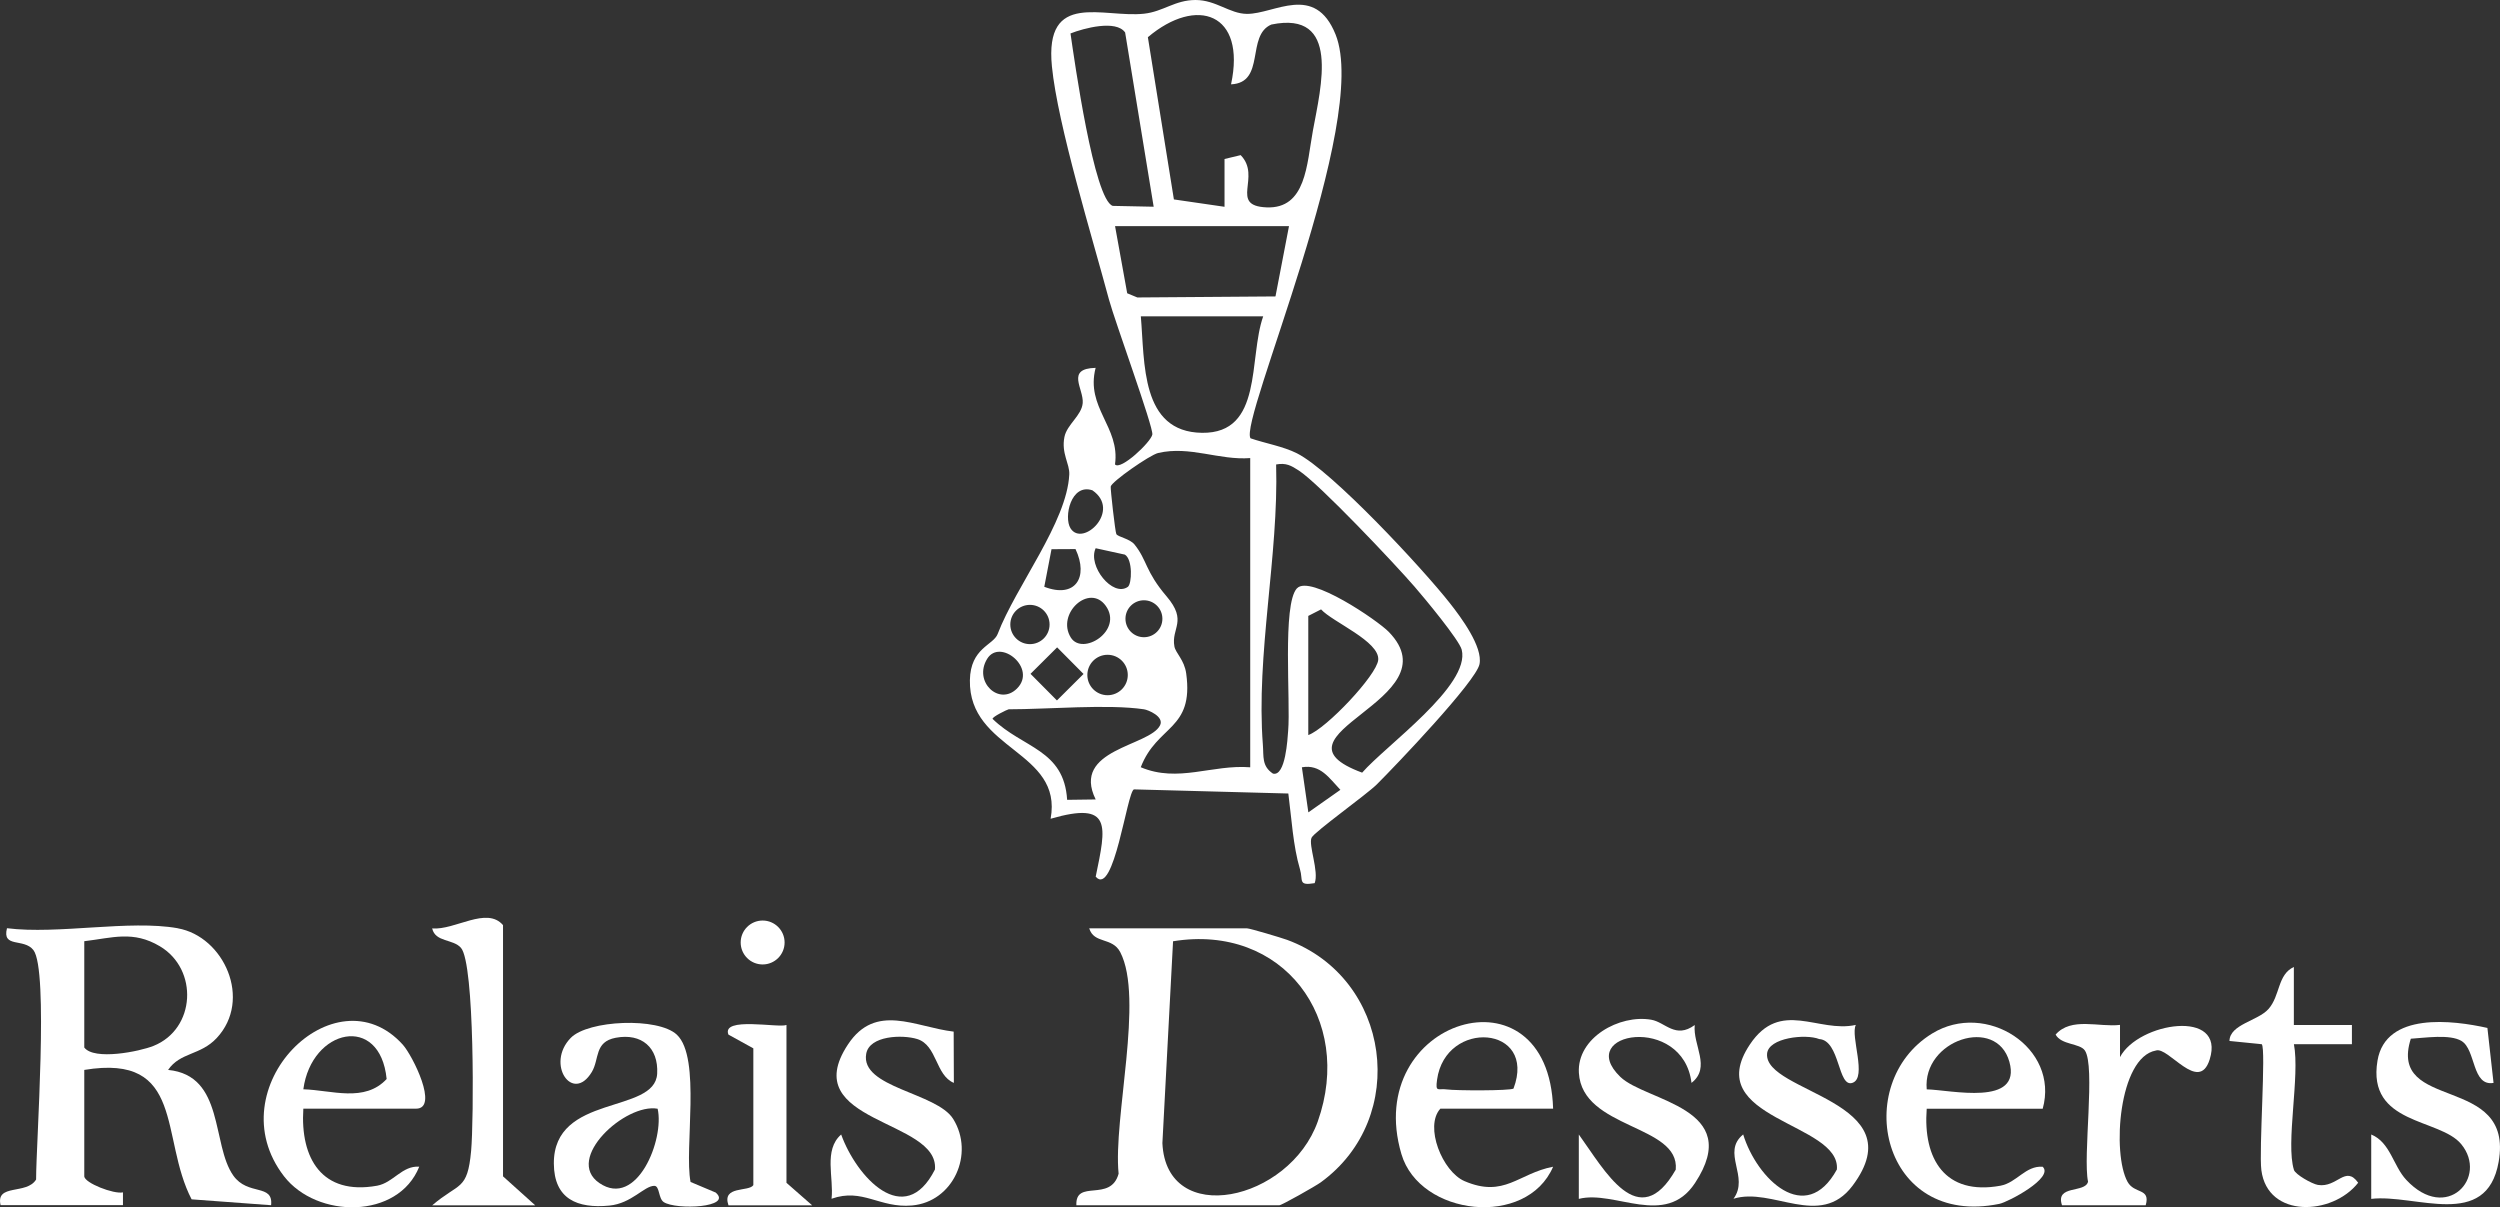 <svg xmlns="http://www.w3.org/2000/svg" id="Calque_1" data-name="Calque 1" viewBox="0 0 387.11 186.95"><rect x="0" y="0" width="387.11" height="186.95" fill="#333333" stroke="none"/><defs><style>      .cls-1 {        fill: #fff;      }    </style></defs><g><path class="cls-1" d="M27.52,143.74c7.16,1.27,11.59,11.05,6.03,17-2.52,2.7-5.65,2.18-7.52,4.93,8.77.85,6.7,11.54,10.09,16.35,2.26,3.21,6.22,1.2,5.86,4.6l-12.31-.91c-4.95-9.52-.94-22.63-16.62-20.04v16.46c0,1.04,4.59,2.82,5.99,2.5v1.98H.09c-.79-3.38,4.05-1.56,5.5-3.97,0-5.74,1.97-32.46-.42-35.53-1.47-1.89-4.88-.26-4.09-3.38,7.92.99,18.94-1.33,26.43,0ZM13.05,145.74v16.46c1.53,2.03,8.53.63,10.72-.25,6.53-2.62,7-11.85.98-15.43-4.14-2.46-7.32-1.3-11.7-.78Z"></path><path class="cls-1" d="M110.81,184.65c2.73,2.34-6.11,2.74-8.03,1.49-.86-.57-.61-2.52-1.47-2.52-1.55,0-3.51,2.73-6.96,3.06-4.93.47-8.56-.99-8.59-6.51-.06-10.86,15.66-7.6,16-13.92.22-4.04-2.42-6.31-6.41-5.56-3.35.63-2.51,3.3-3.71,5.3-2.97,4.93-7.18-1.24-3.27-5.27,2.7-2.78,13.52-3.23,16.43-.51,3.82,3.58,1.12,17.61,2.13,22.81l3.87,1.63ZM101.83,171.68c-4.96-.91-14.51,7.77-9.02,11.51,5.82,3.97,10.11-6.79,9.02-11.51Z"></path><path class="cls-1" d="M240.49,171.67h-17.46c-2.51,2.76.32,9.75,3.74,11.22,6.18,2.65,8.33-1.2,13.72-2.23-4.09,9.53-20.65,7.65-23.49-1.96-6.16-20.86,22.8-29.85,23.49-7.03ZM234.36,168.55c3.69-9.79-10.53-10.82-11.84-1.36-.28,2.04.16,1.31,1.49,1.5,1.42.2,9.78.22,10.35-.13Z"></path><path class="cls-1" d="M46.97,171.67c-.5,7.73,2.9,13.46,11.42,11.93,2.52-.46,3.86-3.13,6.53-2.95-3.27,8.18-15.85,8.07-20.94,1.49-10.54-13.64,7.91-32,18.39-20.38,1.52,1.69,5.62,9.91,2.06,9.91h-17.46ZM46.97,168.67c4.4.13,9.47,2.09,12.9-1.59-1.01-10.2-11.64-7.8-12.9,1.59Z"></path><path class="cls-1" d="M298.34,171.67c-.6,7.79,2.83,13.5,11.42,11.93,2.53-.47,3.86-3.12,6.53-2.94,1.82,1.69-5.31,5.46-6.7,5.75-18.23,3.74-23.05-18.6-10.42-26.37,8.36-5.14,19.75,2.22,17.13,11.64h-17.96ZM298.34,168.68c3.7.08,14.75,2.72,12.8-4.27-2-7.16-13.48-3.39-12.8,4.27Z"></path><path class="cls-1" d="M287.36,158.71c-.87,1.72,1.79,8.15-.51,8.96s-1.9-6.56-5.16-6.78c-2.08-.83-7.88-.22-8.07,2.28-.46,6.05,23.13,7.25,13.23,20.44-5.04,6.71-12.42.14-18.43,2.01,2.52-3.41-1.93-7.15,1.5-9.96,2.11,6.87,9.67,14.27,14.51,5.43.63-7.3-21.23-7.74-13.47-19.36,4.75-7.11,10.57-1.72,16.4-3.03Z"></path><path class="cls-1" d="M386.12,167.68c-3.38.59-2.72-5.14-4.97-6.49-1.8-1.09-5.67-.48-7.85-.35-3.63,11.45,16.02,5.31,13.6,19.07-1.87,10.65-12.92,4.92-19.73,5.73v-9.97c2.97,1.23,3.39,4.85,5.43,7.03,6.26,6.7,12.73-.39,8.51-5.53-3.32-4.05-14.63-2.96-12.97-12.93,1.27-7.61,11.73-6.25,17.02-5.07l.95,8.51Z"></path><path class="cls-1" d="M262.42,158.7c-.32,3.15,2.58,6.57-.5,8.98-1.3-10.72-18.21-7.88-11.02-.93,3.96,3.82,19.26,4.74,11.56,16.44-4.59,6.97-12.41,1.03-17.99,2.45v-9.97c3.96,5.45,9.27,15.52,15.01,5.44.64-7.01-14.5-6.24-15-14.99-.31-5.43,6.28-9.08,11.21-8.22,2.18.38,3.73,3.01,6.73.82Z"></path><path class="cls-1" d="M147.67,159.74l.03,7.94c-2.86-1.18-2.58-5.83-5.67-6.79-2.29-.71-7.39-.55-7.9,2.27-.96,5.28,10.92,6,13.47,10.11,3.35,5.4,0,12.83-6.38,13.39-5.04.45-7.64-2.75-12.46-1.04.38-3.24-1.27-7.54,1.49-9.95,2.35,6.54,9.8,14.76,14.52,5.42.71-7.81-21.54-7.16-13.47-19.36,4.3-6.51,10.4-2.69,16.37-1.99Z"></path><path class="cls-1" d="M82.88,186.64h-15.96c4.16-3.58,5.46-2.19,6.03-8.43.43-4.67.56-28.99-1.57-31.44-1.21-1.4-3.97-.85-4.46-3.01,3.53.3,8.45-3.46,10.97-.51v38.9l4.99,4.49Z"></path><path class="cls-1" d="M328.27,158.7v4.99c2.83-5.39,16.4-7.56,13.88.38-1.68,5.3-6.42-2.09-8.33-1.4-5.76,1.05-6.8,15.98-4.38,20.33,1.07,1.93,3.58.91,2.81,3.63h-12.96c-1.08-3.22,3.59-1.83,4.03-3.65-.82-3.95,1.18-17.92-.5-20.33-.78-1.12-3.64-.83-4.52-2.45,2.41-2.76,6.72-1.11,9.96-1.5Z"></path><path class="cls-1" d="M355.2,181.15c.22.71,2.8,2.18,3.72,2.33,2.99.48,4.24-3.13,6.23-.34-3.97,5.08-14.02,5.56-14.99-1.94-.4-3.09.75-18.82.06-19.51l-5-.5c.04-2.58,4.39-3.1,6.03-4.94,1.85-2.07,1.38-5.34,3.94-6.52v8.98s8.99,0,8.99,0v2.98s-8.98,0-8.98,0c.95,4.97-1.29,15.28,0,19.45Z"></path><path class="cls-1" d="M121.78,158.71v24.44l3.98,3.49h-12.96c-1.07-3.09,3.17-2.05,3.85-3.13v-21.18s-3.86-2.13-3.86-2.13c-1.1-2.83,7.8-.99,8.98-1.49Z"></path><circle class="cls-1" cx="118.09" cy="145.94" r="3.4"></circle></g><g><path class="cls-1" d="M193.64,67.87c2.28.78,5.05,1.25,7.18,2.32,5.46,2.75,19.51,17.89,23.68,23.2,1.72,2.18,5.14,6.78,4.59,9.46s-12.96,15.68-15.89,18.6c-1.6,1.59-9.7,7.37-10.11,8.26-.52,1.13,1.17,5.21.48,7.04-2.63.44-1.76-.43-2.28-2.16-1.07-3.6-1.31-7.97-1.8-11.72l-23.91-.64c-1.08.44-3.09,16.76-5.92,13.52,1.63-7.89,2.61-11.75-6.98-8.97,1.94-10.56-12.69-10.57-12.5-21.46.09-5.01,3.62-5.39,4.3-7.15,2.83-7.42,10.73-17.3,11.09-24.7.08-1.68-1.26-3.24-.75-5.81.39-1.94,2.67-3.31,2.83-5.25.18-2.21-2.69-5.34,2-5.45-1.6,6.17,3.82,9.14,3,14.95.85,1,5.56-3.45,5.78-4.62.21-1.08-5.83-17.61-6.71-20.89-2.56-9.55-7.95-27.06-8.84-36.12-1.17-11.83,7.95-7.46,14.28-8.16C180.11,1.8,181.94,0,185.12,0s5.29,2.13,7.96,2.15c4.25.03,10.52-4.81,13.73,3.2,5.42,13.53-15.05,59.91-13.17,62.52ZM190.62,13.06c2.37-11.08-5.32-13.69-12.88-7.3l4.03,25.12,7.84,1.14v-7.4s2.5-.6,2.5-.6c3.28,3.37-1.84,7.84,3.99,8.09,6.16.27,6.24-6.69,7.19-11.86,1.25-6.82,4.34-18.67-6.43-16.45-3.95,1.68-.84,9.01-6.24,9.26ZM178.64,32.02l-4.42-26.99c-1.4-2.01-6.41-.66-8.46.15.61,4.19,3.64,25.74,6.54,26.7l6.34.13ZM199.59,35.02h-26.93l1.88,10.39,1.57.65,21.39-.16,2.09-10.87ZM195.6,48.98h-18.95c.62,7.16-.05,17.91,9.47,18.04s7.17-11.53,9.48-18.04ZM193.6,70.93c-4.83.37-9.35-1.93-14.26-.79-1.29.3-7.23,4.45-7.35,5.2-.06.37.69,7.04.87,7.36.26.45,2.09.71,2.82,1.62,1.97,2.45,1.64,4.13,4.95,8.01s.69,4.9,1.22,7.77c.19,1.03,1.54,2.07,1.83,4.2,1.2,8.79-4.49,7.91-7.04,14.5,5.78,2.45,11.04-.45,16.95.01v-47.88ZM200.83,91.1c2-2.16,12.46,4.94,14.22,6.75,10.23,10.55-20,15.93-4.13,21.79,3.64-4.19,16.79-13.48,15.42-19.03-.37-1.5-5.83-8.07-7.29-9.75-3.01-3.49-14.77-15.94-17.92-17.99-1.22-.79-1.98-1.23-3.53-.95.41,14.13-3.14,29.45-2.05,43.44.14,1.76-.2,3.26,1.56,4.43,1.97.48,2.26-5.49,2.35-6.6.4-4.62-.93-19.62,1.36-22.09ZM165.76,81.8c1.89,3.02,7.93-2.77,3.39-5.88-3.33-1.11-4.46,4.16-3.39,5.88ZM166.54,85.02l-3.72.02-1.12,5.82c4.78,1.85,6.91-1.44,4.84-5.83ZM174.64,90.87c.63-.45.78-4.25-.46-4.99l-4.52-.99c-1.29,2.72,2.64,7.64,4.98,5.98ZM165.81,98.72c1.81,2.9,8.16-1.06,5.41-4.91-2.53-3.54-7.71,1.22-5.41,4.91ZM179.99,95.81c0-1.58-1.28-2.86-2.86-2.86s-2.86,1.28-2.86,2.86,1.28,2.86,2.86,2.86,2.86-1.28,2.86-2.86ZM162.52,96.7c0-1.68-1.36-3.04-3.04-3.04s-3.04,1.36-3.04,3.04,1.36,3.04,3.04,3.04,3.04-1.36,3.04-3.04ZM202.58,113.82c2.79-.99,10.62-9.28,10.83-11.64.25-2.87-7.08-5.86-8.85-7.82l-1.98,1.01v18.45ZM157.47,106.62c3.16-3.14-2.61-7.85-4.61-4.61-2.19,3.55,1.85,7.35,4.61,4.61ZM163.69,100.24l-4.12,4.1,4.09,4.12,4.12-4.1-4.09-4.12ZM174.63,104.52c0-1.73-1.4-3.13-3.13-3.13s-3.13,1.4-3.13,3.13,1.4,3.13,3.13,3.13,3.13-1.4,3.13-3.13ZM177.14,109.83c-5.63-.83-14.82,0-20.95,0-.15,0-2.62,1.2-2.49,1.49,4.67,4.55,11.06,4.7,11.54,12.53l4.42-.06c-3.84-7.81,8.35-8.21,9.97-11.48.67-1.36-1.86-2.39-2.49-2.48ZM202.59,125.79l4.96-3.49c-1.73-1.81-3.08-4-5.96-3.49l1,6.97Z"></path><path class="cls-1" d="M166.67,186.64c-.19-4.15,5.3-.39,6.54-4.9-.86-8.58,3.96-27.19.25-34.31-1.24-2.37-4.06-1.24-4.8-3.68h24.44c.44,0,5.26,1.44,6.2,1.78,16.08,5.92,19,27.53,5.21,37.55-.78.57-6.05,3.55-6.42,3.55h-31.42ZM181.64,145.75l-1.65,31.26c.6,13.16,19.67,9.01,24.06-3.36,5.63-15.88-5.4-30.67-22.41-27.9Z"></path></g></svg>
